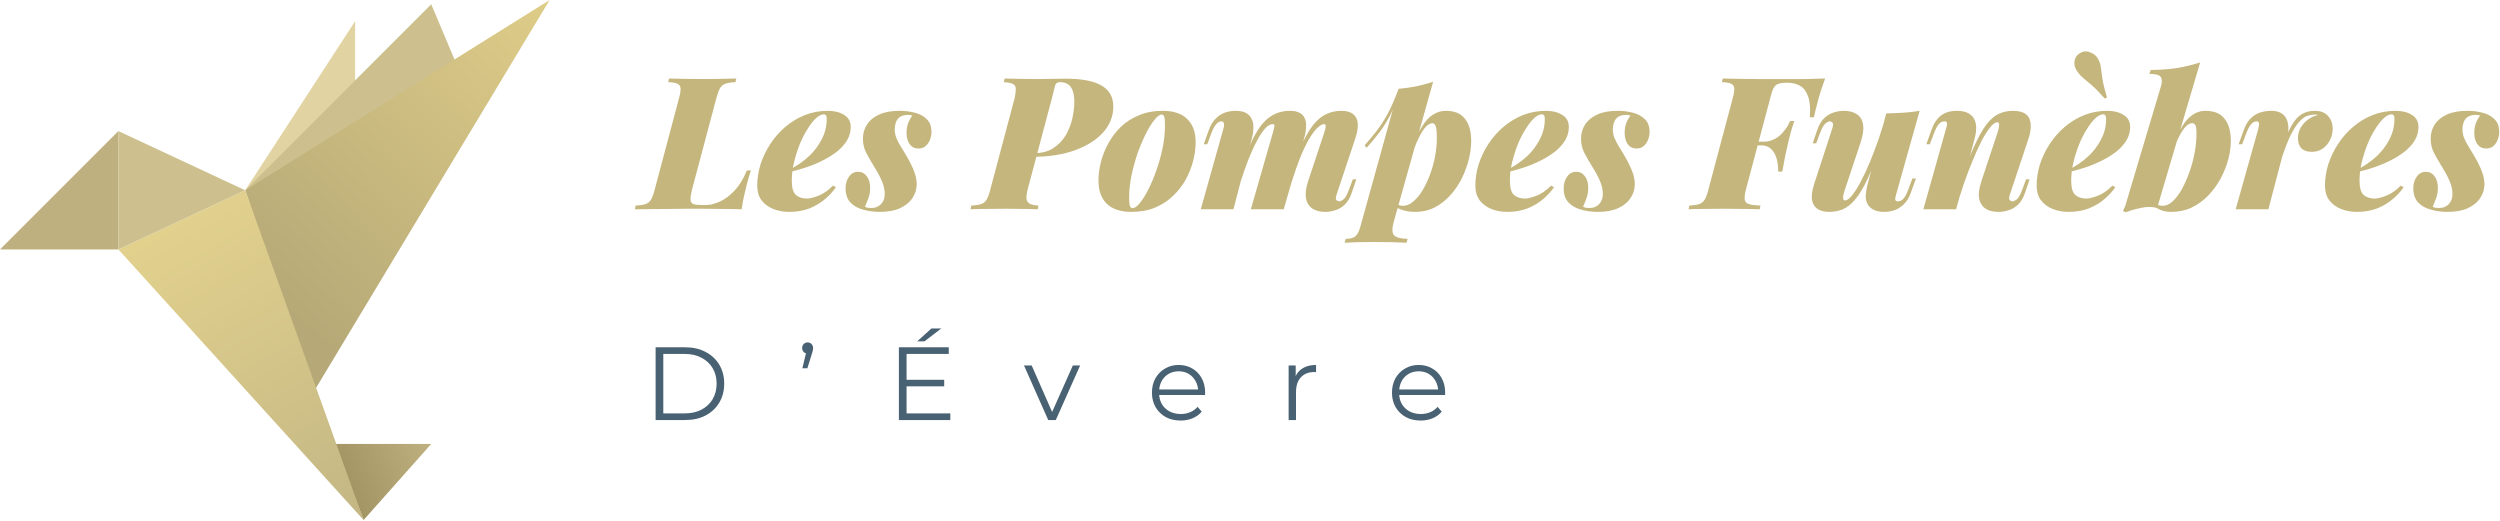 <svg xmlns="http://www.w3.org/2000/svg" width="1732" height="361" viewBox="0 0 1732 361" fill="none"><path d="M298.764 307.552H231.396L251.899 360.275L298.764 307.552Z" fill="url(#paint0_linear_1301_32)"></path><path d="M246.041 14.645L169.885 131.808L246.041 181.602V14.645Z" fill="#E1D4A2"></path><path d="M298.764 2.929L169.885 131.808L322.197 58.581L298.764 2.929Z" fill="#CDC08E"></path><path d="M380.778 0L169.885 131.808L216.75 272.403L380.778 0Z" fill="url(#paint1_linear_1301_32)"></path><path d="M82.014 90.801L0 172.815H82.014V90.801Z" fill="#BEB17F"></path><path d="M82.014 172.815L251.9 360.275L169.886 131.808L82.014 172.815Z" fill="url(#paint2_linear_1301_32)"></path><path d="M169.886 131.808L82.014 90.801V172.815L169.886 131.808Z" fill="#CDC08E"></path><path d="M454.208 291V240.6H474.728C480.104 240.6 484.808 241.68 488.84 243.84C492.92 245.952 496.088 248.904 498.344 252.696C500.6 256.488 501.728 260.856 501.728 265.8C501.728 270.744 500.6 275.112 498.344 278.904C496.088 282.696 492.92 285.672 488.84 287.832C484.808 289.944 480.104 291 474.728 291H454.208ZM459.536 286.392H474.44C478.904 286.392 482.768 285.528 486.032 283.8C489.344 282.024 491.912 279.6 493.736 276.528C495.56 273.408 496.472 269.832 496.472 265.8C496.472 261.72 495.56 258.144 493.736 255.072C491.912 252 489.344 249.6 486.032 247.872C482.768 246.096 478.904 245.208 474.44 245.208H459.536V286.392ZM555.888 255.144L559.056 241.896L559.632 244.92C558.528 244.92 557.592 244.584 556.824 243.912C556.104 243.192 555.744 242.256 555.744 241.104C555.744 239.952 556.104 239.016 556.824 238.296C557.592 237.576 558.504 237.216 559.56 237.216C560.664 237.216 561.552 237.6 562.224 238.368C562.944 239.088 563.304 240 563.304 241.104C563.304 241.488 563.28 241.872 563.232 242.256C563.184 242.64 563.088 243.072 562.944 243.552C562.848 243.984 562.68 244.536 562.44 245.208L559.344 255.144H555.888ZM627.5 263.136H654.14V267.672H627.5V263.136ZM628.076 286.392H658.388V291H622.748V240.6H657.308V245.208H628.076V286.392ZM635.42 236.496L645.284 227.568H652.124L640.46 236.496H635.42ZM726.206 291L709.43 253.2H714.758L730.166 288.264H727.646L743.27 253.2H748.31L731.462 291H726.206ZM817.937 291.36C814.001 291.36 810.545 290.544 807.569 288.912C804.593 287.232 802.265 284.952 800.585 282.072C798.905 279.144 798.065 275.808 798.065 272.064C798.065 268.32 798.857 265.008 800.441 262.128C802.073 259.248 804.281 256.992 807.065 255.36C809.897 253.68 813.065 252.84 816.569 252.84C820.121 252.84 823.265 253.656 826.001 255.288C828.785 256.872 830.969 259.128 832.553 262.056C834.137 264.936 834.929 268.272 834.929 272.064C834.929 272.304 834.905 272.568 834.857 272.856C834.857 273.096 834.857 273.36 834.857 273.648H801.953V269.832H832.121L830.105 271.344C830.105 268.608 829.505 266.184 828.305 264.072C827.153 261.912 825.569 260.232 823.553 259.032C821.537 257.832 819.209 257.232 816.569 257.232C813.977 257.232 811.649 257.832 809.585 259.032C807.521 260.232 805.913 261.912 804.761 264.072C803.609 266.232 803.033 268.704 803.033 271.488V272.28C803.033 275.16 803.657 277.704 804.905 279.912C806.201 282.072 807.977 283.776 810.233 285.024C812.537 286.224 815.153 286.824 818.081 286.824C820.385 286.824 822.521 286.416 824.489 285.6C826.505 284.784 828.233 283.536 829.673 281.856L832.553 285.168C830.873 287.184 828.761 288.72 826.217 289.776C823.721 290.832 820.961 291.36 817.937 291.36ZM892.761 291V253.2H897.657V263.496L897.153 261.696C898.209 258.816 899.985 256.632 902.481 255.144C904.977 253.608 908.073 252.84 911.769 252.84V257.808C911.577 257.808 911.385 257.808 911.193 257.808C911.001 257.76 910.809 257.736 910.617 257.736C906.633 257.736 903.513 258.96 901.257 261.408C899.001 263.808 897.873 267.24 897.873 271.704V291H892.761ZM984.227 291.36C980.291 291.36 976.835 290.544 973.859 288.912C970.883 287.232 968.555 284.952 966.875 282.072C965.195 279.144 964.355 275.808 964.355 272.064C964.355 268.32 965.147 265.008 966.731 262.128C968.363 259.248 970.571 256.992 973.355 255.36C976.187 253.68 979.355 252.84 982.859 252.84C986.411 252.84 989.555 253.656 992.291 255.288C995.075 256.872 997.259 259.128 998.843 262.056C1000.43 264.936 1001.22 268.272 1001.22 272.064C1001.22 272.304 1001.2 272.568 1001.15 272.856C1001.15 273.096 1001.15 273.36 1001.15 273.648H968.243V269.832H998.411L996.395 271.344C996.395 268.608 995.795 266.184 994.595 264.072C993.443 261.912 991.859 260.232 989.843 259.032C987.827 257.832 985.499 257.232 982.859 257.232C980.267 257.232 977.939 257.832 975.875 259.032C973.811 260.232 972.203 261.912 971.051 264.072C969.899 266.232 969.323 268.704 969.323 271.488V272.28C969.323 275.16 969.947 277.704 971.195 279.912C972.491 282.072 974.267 283.776 976.523 285.024C978.827 286.224 981.443 286.824 984.371 286.824C986.675 286.824 988.811 286.416 990.779 285.6C992.795 284.784 994.523 283.536 995.963 281.856L998.843 285.168C997.163 287.184 995.051 288.72 992.507 289.776C990.011 290.832 987.251 291.36 984.227 291.36Z" fill="#486173"></path><path d="M520.24 118.12C519.728 119.485 519.216 121.064 518.704 122.856C518.192 124.648 517.68 126.568 517.168 128.616C516.741 130.237 516.187 132.584 515.504 135.656C514.821 138.643 514.267 141.757 513.84 145C509.488 144.829 504.624 144.744 499.248 144.744C493.957 144.659 489.179 144.616 484.912 144.616C482.608 144.616 479.664 144.616 476.08 144.616C472.581 144.616 468.699 144.659 464.432 144.744C460.251 144.744 456.027 144.787 451.76 144.872C447.579 144.872 443.611 144.915 439.856 145L440.368 142.44C443.269 142.269 445.531 141.928 447.152 141.416C448.773 140.904 450.053 139.88 450.992 138.344C451.931 136.808 452.784 134.504 453.552 131.432L470.448 67.944C471.301 64.787 471.643 62.483 471.472 61.032C471.301 59.496 470.533 58.472 469.168 57.96C467.888 57.363 465.797 57.021 462.896 56.936L463.536 54.376C466.011 54.461 469.424 54.547 473.776 54.632C478.213 54.717 482.864 54.76 487.728 54.76C491.995 54.76 496.048 54.717 499.888 54.632C503.728 54.547 507.141 54.461 510.128 54.376L509.488 56.936C506.587 57.021 504.325 57.363 502.704 57.96C501.083 58.472 499.803 59.496 498.864 61.032C498.011 62.483 497.157 64.787 496.304 67.944L479.408 131.432C478.64 134.504 478.299 136.808 478.384 138.344C478.469 139.88 479.152 140.904 480.432 141.416C481.797 141.843 483.888 142.056 486.704 142.056H489.008C491.909 142.056 495.067 141.288 498.48 139.752C501.979 138.216 505.392 135.699 508.72 132.2C512.133 128.701 515.035 124.008 517.424 118.12H520.24ZM545.736 118.12C548.467 116.84 551.155 115.304 553.8 113.512C556.445 111.72 558.877 109.757 561.096 107.624C564.509 104.296 567.283 100.499 569.416 96.232C571.635 91.965 572.744 87.357 572.744 82.408C572.744 81.213 572.573 80.403 572.232 79.976C571.891 79.464 571.379 79.208 570.696 79.208C568.989 79.208 567.112 80.189 565.064 82.152C563.101 84.029 561.139 86.589 559.176 89.832C557.213 92.989 555.421 96.573 553.8 100.584C552.264 104.595 550.984 108.733 549.96 113C549.021 117.181 548.552 121.235 548.552 125.16C548.552 130.109 549.533 133.437 551.496 135.144C553.459 136.765 556.019 137.576 559.176 137.576C560.883 137.576 563.443 136.936 566.856 135.656C570.269 134.376 573.683 132.029 577.096 128.616L579.144 129.64C577.267 132.456 574.792 135.187 571.72 137.832C568.648 140.477 565.021 142.653 560.84 144.36C556.659 145.981 551.965 146.792 546.76 146.792C542.749 146.792 539.037 146.109 535.624 144.744C532.296 143.379 529.608 141.373 527.56 138.728C525.597 135.997 524.616 132.669 524.616 128.744C524.616 123.709 525.384 118.717 526.92 113.768C528.541 108.819 530.803 104.125 533.704 99.688C536.605 95.251 540.061 91.325 544.072 87.912C548.168 84.413 552.691 81.683 557.64 79.72C562.589 77.757 567.88 76.776 573.512 76.776C578.035 76.776 581.789 77.715 584.776 79.592C587.848 81.384 589.384 84.2 589.384 88.04C589.384 91.283 588.531 94.355 586.824 97.256C585.117 100.072 582.771 102.675 579.784 105.064C576.797 107.368 573.427 109.459 569.672 111.336C565.917 113.213 561.949 114.835 557.768 116.2C553.672 117.565 549.619 118.632 545.608 119.4L545.736 118.12ZM599.252 143.208C599.935 143.549 600.617 143.805 601.3 143.976C602.068 144.061 602.879 144.104 603.732 144.104C606.377 144.104 608.553 143.251 610.26 141.544C612.052 139.752 612.948 137.363 612.948 134.376C612.948 131.475 612.265 128.445 610.9 125.288C609.535 122.131 607.743 118.803 605.524 115.304C603.476 111.976 601.684 108.861 600.148 105.96C598.612 102.973 597.844 99.688 597.844 96.104C597.844 92.435 598.783 89.149 600.66 86.248C602.537 83.347 605.353 81.043 609.108 79.336C612.863 77.629 617.599 76.776 623.316 76.776C626.9 76.776 630.356 77.203 633.684 78.056C637.097 78.909 639.871 80.403 642.004 82.536C644.223 84.584 645.332 87.571 645.332 91.496C645.332 93.203 644.991 94.952 644.308 96.744C643.625 98.536 642.601 100.029 641.236 101.224C639.956 102.333 638.292 102.888 636.244 102.888C633.684 102.888 631.679 101.907 630.228 99.944C628.777 97.896 628.052 95.293 628.052 92.136C628.052 89.405 628.479 86.973 629.332 84.84C630.271 82.707 631.209 81.128 632.148 80.104C631.465 79.763 630.399 79.592 628.948 79.592C625.961 79.592 623.7 80.445 622.164 82.152C620.713 83.859 619.945 86.333 619.86 89.576C619.86 91.453 620.201 93.373 620.884 95.336C621.652 97.213 622.633 99.133 623.828 101.096C625.023 102.973 626.217 104.936 627.412 106.984C630.228 111.763 632.191 115.688 633.3 118.76C634.495 121.747 635.092 124.691 635.092 127.592C635.092 131.091 634.111 134.291 632.148 137.192C630.271 140.093 627.412 142.44 623.572 144.232C619.817 145.939 615.124 146.792 609.492 146.792C605.481 146.792 601.641 146.28 597.972 145.256C594.388 144.317 591.444 142.653 589.14 140.264C586.921 137.875 585.812 134.589 585.812 130.408C585.812 127.251 586.623 124.563 588.244 122.344C589.78 120.125 591.871 119.016 594.516 119.016C596.991 119.016 598.996 120.04 600.532 122.088C602.068 124.136 602.836 126.867 602.836 130.28C602.836 133.011 602.367 135.528 601.428 137.832C600.575 140.136 599.849 141.928 599.252 143.208ZM710.244 108.648L710.884 106.088H716.644C721.849 106.088 726.201 104.936 729.7 102.632C733.284 100.328 736.143 97.384 738.276 93.8C740.409 90.131 741.945 86.248 742.884 82.152C743.823 77.971 744.292 74.045 744.292 70.376C744.292 66.109 743.524 62.824 741.988 60.52C740.452 58.131 737.935 56.936 734.436 56.936C733.241 56.936 732.345 57.235 731.748 57.832C731.236 58.429 730.809 59.539 730.468 61.16C730.127 62.696 729.572 64.957 728.804 67.944L711.908 131.432C711.311 133.821 711.055 135.827 711.14 137.448C711.225 138.984 711.908 140.179 713.188 141.032C714.553 141.8 716.644 142.269 719.46 142.44L718.948 145C716.047 144.829 712.676 144.744 708.836 144.744C704.996 144.659 700.943 144.616 696.676 144.616C691.812 144.616 687.161 144.659 682.724 144.744C678.372 144.744 674.916 144.829 672.356 145L672.868 142.44C675.769 142.269 678.031 141.928 679.652 141.416C681.273 140.904 682.553 139.88 683.492 138.344C684.431 136.808 685.284 134.504 686.052 131.432L702.948 67.944C703.46 65.384 703.716 63.336 703.716 61.8C703.801 60.264 703.247 59.112 702.052 58.344C700.857 57.576 698.639 57.107 695.396 56.936L696.036 54.376C698.511 54.461 701.924 54.547 706.276 54.632C710.713 54.717 715.108 54.76 719.46 54.76C722.532 54.76 725.604 54.717 728.676 54.632C731.833 54.547 734.991 54.504 738.148 54.504C749.412 54.504 757.732 56.083 763.108 59.24C768.569 62.397 771.3 67.261 771.3 73.832C771.3 80.488 768.953 86.461 764.26 91.752C759.567 96.957 752.996 101.096 744.548 104.168C736.185 107.155 726.457 108.648 715.364 108.648H710.244ZM804.922 79.336C803.471 79.336 801.765 80.573 799.802 83.048C797.839 85.437 795.834 88.68 793.786 92.776C791.738 96.872 789.818 101.437 788.026 106.472C786.319 111.507 784.911 116.669 783.802 121.96C782.778 127.251 782.266 132.285 782.266 137.064C782.266 139.709 782.437 141.587 782.778 142.696C783.205 143.72 783.845 144.232 784.698 144.232C786.063 144.232 787.685 143.08 789.562 140.776C791.525 138.472 793.487 135.357 795.45 131.432C797.498 127.507 799.375 123.069 801.082 118.12C802.874 113.171 804.325 108.008 805.434 102.632C806.543 97.171 807.098 91.88 807.098 86.76C807.098 83.517 806.885 81.469 806.458 80.616C806.031 79.763 805.519 79.336 804.922 79.336ZM761.018 125.032C761.018 121.021 761.573 116.797 762.682 112.36C763.791 107.923 765.498 103.613 767.802 99.432C770.106 95.165 773.007 91.325 776.506 87.912C780.09 84.499 784.271 81.811 789.05 79.848C793.914 77.8 799.418 76.776 805.562 76.776C812.986 76.776 818.618 78.653 822.458 82.408C826.383 86.163 828.346 91.539 828.346 98.536C828.346 102.547 827.791 106.771 826.682 111.208C825.573 115.645 823.866 119.997 821.562 124.264C819.258 128.445 816.314 132.243 812.73 135.656C809.231 139.069 805.05 141.8 800.186 143.848C795.407 145.811 789.946 146.792 783.802 146.792C776.378 146.792 770.703 144.915 766.778 141.16C762.938 137.405 761.018 132.029 761.018 125.032ZM854.54 145H831.884L847.5 89.448C847.927 88.083 848.097 87.016 848.012 86.248C848.012 85.48 847.841 84.925 847.5 84.584C847.244 84.243 846.775 84.072 846.092 84.072C844.897 84.072 843.745 84.712 842.636 85.992C841.527 87.187 840.417 89.235 839.308 92.136L836.364 99.944H833.932L837.516 89.96C838.711 86.717 840.247 84.157 842.124 82.28C844.001 80.317 846.135 78.909 848.524 78.056C850.913 77.203 853.388 76.776 855.948 76.776C859.105 76.776 861.58 77.288 863.372 78.312C865.164 79.336 866.444 80.744 867.212 82.536C868.065 84.243 868.449 86.163 868.364 88.296C868.364 90.429 868.108 92.563 867.596 94.696L854.54 145ZM881.932 91.624C882.273 90.429 882.529 89.405 882.7 88.552C882.956 87.699 882.999 87.059 882.828 86.632C882.743 86.205 882.359 85.992 881.676 85.992C880.055 85.992 878.348 86.973 876.556 88.936C874.764 90.899 872.887 93.715 870.924 97.384C868.961 100.968 866.956 105.32 864.908 110.44C862.945 115.56 860.94 121.32 858.892 127.72L857.228 126.696C860.641 114.664 864.012 104.979 867.34 97.64C870.753 90.301 874.551 85.011 878.732 81.768C882.999 78.44 887.991 76.776 893.708 76.776C896.524 76.776 898.743 77.245 900.364 78.184C902.071 79.037 903.265 80.317 903.948 82.024C904.716 83.645 905.015 85.651 904.844 88.04C904.759 90.429 904.289 93.117 903.436 96.104L889.356 145H866.572L881.932 91.624ZM917.516 91.624C918.199 89.661 918.497 88.253 918.412 87.4C918.412 86.461 918.071 85.992 917.388 85.992C916.279 85.992 914.913 86.675 913.292 88.04C911.756 89.32 909.964 91.539 907.916 94.696C905.953 97.768 903.82 101.992 901.516 107.368C899.297 112.744 896.908 119.485 894.348 127.592L892.94 126.952C895.756 116.627 898.529 108.221 901.26 101.736C904.076 95.165 906.935 90.088 909.836 86.504C912.823 82.835 915.895 80.317 919.052 78.952C922.295 77.501 925.665 76.776 929.164 76.776C932.919 76.776 935.735 77.587 937.612 79.208C939.489 80.744 940.513 82.963 940.684 85.864C940.855 88.68 940.257 92.093 938.892 96.104L926.22 134.12C925.367 136.509 925.239 138.003 925.836 138.6C926.519 139.197 927.159 139.496 927.756 139.496C928.524 139.496 929.505 139.069 930.7 138.216C931.895 137.277 933.175 135.016 934.54 131.432L937.228 124.264H939.66L936.46 133.608C935.265 137.192 933.644 139.923 931.596 141.8C929.633 143.677 927.457 144.957 925.068 145.64C922.764 146.408 920.46 146.792 918.156 146.792C915.34 146.792 912.908 146.323 910.86 145.384C908.897 144.531 907.361 143.208 906.252 141.416C905.143 139.624 904.588 137.363 904.588 134.632C904.588 131.816 905.228 128.531 906.508 124.776L917.516 91.624ZM992.36 85.352C990.995 85.352 989.544 86.12 988.008 87.656C986.557 89.192 985.107 91.325 983.656 94.056C982.205 96.787 980.84 99.901 979.56 103.4C978.28 106.899 977.171 110.611 976.232 114.536L978.664 101.992C980.712 96.104 982.888 91.325 985.192 87.656C987.496 83.901 990.013 81.171 992.744 79.464C995.475 77.672 998.461 76.776 1001.7 76.776C1007.68 76.776 1012.07 78.611 1014.89 82.28C1017.79 85.864 1019.24 90.984 1019.24 97.64C1019.24 101.651 1018.69 105.917 1017.58 110.44C1016.47 114.877 1014.85 119.272 1012.71 123.624C1010.58 127.891 1007.93 131.773 1004.78 135.272C1001.62 138.771 997.992 141.587 993.896 143.72C989.885 145.768 985.405 146.792 980.456 146.792C977.555 146.792 974.909 146.451 972.52 145.768C970.131 145.085 968.253 144.275 966.888 143.336L967.784 141.672C968.467 141.928 969.149 142.141 969.832 142.312C970.515 142.483 971.283 142.568 972.136 142.568C974.44 142.568 976.701 141.629 978.92 139.752C981.224 137.875 983.357 135.357 985.32 132.2C987.283 128.957 989.032 125.331 990.568 121.32C992.104 117.309 993.299 113.085 994.152 108.648C995.005 104.211 995.432 99.901 995.432 95.72C995.432 91.197 995.133 88.339 994.536 87.144C994.024 85.949 993.299 85.352 992.36 85.352ZM968.936 61.544C973.459 61.117 977.64 60.52 981.48 59.752C985.405 58.899 989.203 57.875 992.872 56.68L965.608 153.576C964.243 158.525 964.371 161.725 965.992 163.176C967.613 164.627 970.685 165.395 975.208 165.48L974.44 168.168C972.221 168.083 969.064 167.955 964.968 167.784C960.957 167.699 956.691 167.656 952.168 167.656C948.243 167.656 944.317 167.699 940.392 167.784C936.467 167.955 933.523 168.083 931.56 168.168L932.328 165.48C935.4 165.48 937.619 164.883 938.984 163.688C940.349 162.579 941.459 160.531 942.312 157.544L968.936 61.544ZM945.384 100.712C948.371 97.384 951.144 94.056 953.704 90.728C956.349 87.315 958.909 83.347 961.384 78.824C963.859 74.216 966.376 68.456 968.936 61.544L969.32 63.592C967.613 69.565 965.608 74.856 963.304 79.464C961 83.987 958.44 88.083 955.624 91.752C952.893 95.336 949.949 98.877 946.792 102.376L945.384 100.712ZM1043.24 118.12C1045.97 116.84 1048.65 115.304 1051.3 113.512C1053.95 111.72 1056.38 109.757 1058.6 107.624C1062.01 104.296 1064.78 100.499 1066.92 96.232C1069.13 91.965 1070.24 87.357 1070.24 82.408C1070.24 81.213 1070.07 80.403 1069.73 79.976C1069.39 79.464 1068.88 79.208 1068.2 79.208C1066.49 79.208 1064.61 80.189 1062.56 82.152C1060.6 84.029 1058.64 86.589 1056.68 89.832C1054.71 92.989 1052.92 96.573 1051.3 100.584C1049.76 104.595 1048.48 108.733 1047.46 113C1046.52 117.181 1046.05 121.235 1046.05 125.16C1046.05 130.109 1047.03 133.437 1049 135.144C1050.96 136.765 1053.52 137.576 1056.68 137.576C1058.38 137.576 1060.94 136.936 1064.36 135.656C1067.77 134.376 1071.18 132.029 1074.6 128.616L1076.64 129.64C1074.77 132.456 1072.29 135.187 1069.22 137.832C1066.15 140.477 1062.52 142.653 1058.34 144.36C1054.16 145.981 1049.47 146.792 1044.26 146.792C1040.25 146.792 1036.54 146.109 1033.12 144.744C1029.8 143.379 1027.11 141.373 1025.06 138.728C1023.1 135.997 1022.12 132.669 1022.12 128.744C1022.12 123.709 1022.88 118.717 1024.42 113.768C1026.04 108.819 1028.3 104.125 1031.2 99.688C1034.11 95.251 1037.56 91.325 1041.57 87.912C1045.67 84.413 1050.19 81.683 1055.14 79.72C1060.09 77.757 1065.38 76.776 1071.01 76.776C1075.53 76.776 1079.29 77.715 1082.28 79.592C1085.35 81.384 1086.88 84.2 1086.88 88.04C1086.88 91.283 1086.03 94.355 1084.32 97.256C1082.62 100.072 1080.27 102.675 1077.28 105.064C1074.3 107.368 1070.93 109.459 1067.17 111.336C1063.42 113.213 1059.45 114.835 1055.27 116.2C1051.17 117.565 1047.12 118.632 1043.11 119.4L1043.24 118.12ZM1096.75 143.208C1097.43 143.549 1098.12 143.805 1098.8 143.976C1099.57 144.061 1100.38 144.104 1101.23 144.104C1103.88 144.104 1106.05 143.251 1107.76 141.544C1109.55 139.752 1110.45 137.363 1110.45 134.376C1110.45 131.475 1109.77 128.445 1108.4 125.288C1107.03 122.131 1105.24 118.803 1103.02 115.304C1100.98 111.976 1099.18 108.861 1097.65 105.96C1096.11 102.973 1095.34 99.688 1095.34 96.104C1095.34 92.435 1096.28 89.149 1098.16 86.248C1100.04 83.347 1102.85 81.043 1106.61 79.336C1110.36 77.629 1115.1 76.776 1120.82 76.776C1124.4 76.776 1127.86 77.203 1131.18 78.056C1134.6 78.909 1137.37 80.403 1139.5 82.536C1141.72 84.584 1142.83 87.571 1142.83 91.496C1142.83 93.203 1142.49 94.952 1141.81 96.744C1141.13 98.536 1140.1 100.029 1138.74 101.224C1137.46 102.333 1135.79 102.888 1133.74 102.888C1131.18 102.888 1129.18 101.907 1127.73 99.944C1126.28 97.896 1125.55 95.293 1125.55 92.136C1125.55 89.405 1125.98 86.973 1126.83 84.84C1127.77 82.707 1128.71 81.128 1129.65 80.104C1128.97 79.763 1127.9 79.592 1126.45 79.592C1123.46 79.592 1121.2 80.445 1119.66 82.152C1118.21 83.859 1117.45 86.333 1117.36 89.576C1117.36 91.453 1117.7 93.373 1118.38 95.336C1119.15 97.213 1120.13 99.133 1121.33 101.096C1122.52 102.973 1123.72 104.936 1124.91 106.984C1127.73 111.763 1129.69 115.688 1130.8 118.76C1131.99 121.747 1132.59 124.691 1132.59 127.592C1132.59 131.091 1131.61 134.291 1129.65 137.192C1127.77 140.093 1124.91 142.44 1121.07 144.232C1117.32 145.939 1112.62 146.792 1106.99 146.792C1102.98 146.792 1099.14 146.28 1095.47 145.256C1091.89 144.317 1088.94 142.653 1086.64 140.264C1084.42 137.875 1083.31 134.589 1083.31 130.408C1083.31 127.251 1084.12 124.563 1085.74 122.344C1087.28 120.125 1089.37 119.016 1092.02 119.016C1094.49 119.016 1096.5 120.04 1098.03 122.088C1099.57 124.136 1100.34 126.867 1100.34 130.28C1100.34 133.011 1099.87 135.528 1098.93 137.832C1098.07 140.136 1097.35 141.928 1096.75 143.208ZM1208.26 100.712L1208.77 98.152H1236.16L1235.65 100.712H1208.26ZM1253.82 81.256C1254.34 75.197 1253.95 70.419 1252.67 66.92C1251.48 63.421 1249.64 60.947 1247.17 59.496C1244.69 58.045 1241.75 57.32 1238.34 57.32H1237.95C1235.48 57.32 1233.51 57.576 1232.06 58.088C1230.7 58.515 1229.59 59.496 1228.74 61.032C1227.97 62.483 1227.2 64.787 1226.43 67.944L1209.54 131.432C1208.77 134.504 1208.51 136.808 1208.77 138.344C1209.02 139.88 1210.01 140.904 1211.71 141.416C1213.42 141.928 1216.06 142.269 1219.65 142.44L1219.14 145C1216.23 144.829 1212.44 144.744 1207.74 144.744C1203.14 144.659 1198.44 144.616 1193.66 144.616C1188.8 144.616 1184.23 144.659 1179.97 144.744C1175.79 144.744 1172.42 144.829 1169.86 145L1170.37 142.44C1173.27 142.269 1175.53 141.928 1177.15 141.416C1178.77 140.904 1180.05 139.88 1180.99 138.344C1181.93 136.808 1182.78 134.504 1183.55 131.432L1200.45 67.944C1201.3 64.787 1201.64 62.483 1201.47 61.032C1201.3 59.496 1200.53 58.472 1199.17 57.96C1197.89 57.363 1195.8 57.021 1192.9 56.936L1193.54 54.376C1197.21 54.461 1201.13 54.547 1205.31 54.632C1209.49 54.632 1213.63 54.675 1217.73 54.76C1221.91 54.76 1225.75 54.76 1229.25 54.76C1232.75 54.76 1235.65 54.76 1237.95 54.76C1241.88 54.76 1246.27 54.76 1251.14 54.76C1256 54.675 1260.44 54.547 1264.45 54.376C1263.34 57.363 1262.44 59.923 1261.76 62.056C1261.08 64.104 1260.35 66.579 1259.58 69.48C1258.99 71.784 1258.43 73.917 1257.92 75.88C1257.41 77.843 1256.98 79.635 1256.64 81.256H1253.82ZM1221.95 98.152C1223.91 98.152 1225.79 97.811 1227.58 97.128C1229.38 96.445 1231.04 95.507 1232.58 94.312C1234.11 93.032 1235.52 91.496 1236.8 89.704C1238.17 87.912 1239.32 85.949 1240.26 83.816H1243.07C1241.96 87.144 1241.11 89.917 1240.51 92.136C1240 94.269 1239.4 96.701 1238.72 99.432C1238.12 102.077 1237.48 104.936 1236.8 108.008C1236.2 110.995 1235.52 114.621 1234.75 118.888H1231.94C1231.94 115.901 1231.68 113.299 1231.17 111.08C1230.66 108.861 1229.89 106.984 1228.86 105.448C1227.84 103.827 1226.6 102.632 1225.15 101.864C1223.7 101.096 1222.04 100.712 1220.16 100.712L1221.95 98.152ZM1303.17 99.688C1299.85 109.672 1296.73 117.779 1293.83 124.008C1290.93 130.152 1288.07 134.888 1285.25 138.216C1282.52 141.459 1279.66 143.72 1276.68 145C1273.78 146.195 1270.62 146.792 1267.21 146.792C1263.79 146.792 1261.06 146.067 1259.01 144.616C1256.97 143.165 1255.73 141.032 1255.3 138.216C1254.96 135.315 1255.47 131.731 1256.84 127.464L1269.25 89.448C1270.11 86.973 1270.19 85.48 1269.51 84.968C1268.91 84.371 1268.31 84.072 1267.72 84.072C1266.95 84.072 1265.97 84.541 1264.77 85.48C1263.58 86.333 1262.3 88.552 1260.93 92.136L1258.25 99.304H1255.81L1259.01 89.96C1260.29 86.376 1261.91 83.645 1263.88 81.768C1265.93 79.891 1268.1 78.611 1270.41 77.928C1272.79 77.16 1275.1 76.776 1277.32 76.776C1281.16 76.776 1284.23 77.587 1286.53 79.208C1288.84 80.744 1290.25 83.133 1290.76 86.376C1291.27 89.619 1290.67 93.757 1288.97 98.792L1277.96 131.944C1276.42 136.552 1276.51 138.856 1278.21 138.856C1279.58 138.856 1281.2 137.704 1283.08 135.4C1284.95 133.096 1286.96 129.939 1289.09 125.928C1291.23 121.917 1293.36 117.352 1295.49 112.232C1297.63 107.027 1299.67 101.608 1301.64 95.976C1303.6 90.259 1305.31 84.584 1306.76 78.952L1303.17 99.688ZM1313.8 134.12C1313.2 136.083 1312.94 137.491 1313.03 138.344C1313.2 139.112 1313.84 139.496 1314.95 139.496C1316.23 139.496 1317.42 138.941 1318.53 137.832C1319.73 136.637 1320.88 134.504 1321.99 131.432L1324.93 123.624H1327.37L1323.78 133.608C1322.67 136.765 1321.14 139.325 1319.17 141.288C1317.3 143.251 1315.16 144.659 1312.77 145.512C1310.47 146.365 1308.04 146.792 1305.48 146.792C1302.49 146.792 1300.06 146.323 1298.18 145.384C1296.39 144.531 1295.02 143.336 1294.09 141.8C1293.06 140.093 1292.55 138.131 1292.55 135.912C1292.63 133.608 1292.98 131.261 1293.57 128.872L1306.76 78.568C1311.19 78.483 1315.33 78.312 1319.17 78.056C1323.01 77.8 1326.6 77.373 1329.93 76.776L1313.8 134.12ZM1355.17 145H1332.51L1348.12 89.448C1348.55 88.083 1348.81 87.016 1348.89 86.248C1348.98 85.48 1348.85 84.925 1348.51 84.584C1348.25 84.243 1347.74 84.072 1346.97 84.072C1345.69 84.072 1344.5 84.669 1343.39 85.864C1342.28 86.973 1341.13 89.064 1339.93 92.136L1336.99 99.944H1334.56L1338.14 89.96C1339.76 85.437 1341.98 82.109 1344.8 79.976C1347.61 77.843 1351.24 76.776 1355.68 76.776C1359.01 76.776 1361.65 77.331 1363.61 78.44C1365.58 79.464 1366.98 80.872 1367.84 82.664C1368.69 84.456 1369.12 86.419 1369.12 88.552C1369.12 90.6 1368.86 92.648 1368.35 94.696L1355.17 145ZM1358.11 126.696C1361.61 116.285 1364.81 107.837 1367.71 101.352C1370.7 94.781 1373.55 89.704 1376.29 86.12C1379.1 82.536 1381.96 80.104 1384.86 78.824C1387.85 77.459 1391.05 76.776 1394.46 76.776C1398.73 76.776 1401.84 77.629 1403.81 79.336C1405.77 81.043 1406.79 83.389 1406.88 86.376C1407.05 89.277 1406.54 92.52 1405.34 96.104L1392.67 134.12C1391.82 136.509 1391.69 138.003 1392.29 138.6C1392.97 139.197 1393.61 139.496 1394.21 139.496C1394.97 139.496 1395.95 139.069 1397.15 138.216C1398.34 137.277 1399.62 135.016 1400.99 131.432L1403.68 124.264H1406.11L1402.91 133.608C1401.71 137.192 1400.09 139.923 1398.05 141.8C1396.08 143.677 1393.91 144.957 1391.52 145.64C1389.21 146.408 1386.91 146.792 1384.61 146.792C1381.96 146.792 1379.66 146.408 1377.69 145.64C1375.73 144.872 1374.19 143.72 1373.09 142.184C1371.81 140.392 1371.08 138.173 1370.91 135.528C1370.82 132.797 1371.51 129.213 1372.96 124.776L1383.97 91.624C1384.48 90.088 1384.78 88.808 1384.86 87.784C1385.03 86.76 1385.03 85.992 1384.86 85.48C1384.69 84.968 1384.31 84.712 1383.71 84.712C1382.34 84.712 1380.72 85.864 1378.85 88.168C1376.97 90.472 1374.96 93.629 1372.83 97.64C1370.78 101.651 1368.69 106.259 1366.56 111.464C1364.42 116.584 1362.38 122.003 1360.41 127.72C1358.45 133.352 1356.74 138.984 1355.29 144.616L1358.11 126.696ZM1432.11 118.12C1434.84 116.84 1437.53 115.304 1440.18 113.512C1442.82 111.72 1445.25 109.757 1447.47 107.624C1450.88 104.296 1453.66 100.499 1455.79 96.232C1458.01 91.965 1459.12 87.357 1459.12 82.408C1459.12 81.213 1458.95 80.403 1458.61 79.976C1458.27 79.464 1457.75 79.208 1457.07 79.208C1455.36 79.208 1453.49 80.189 1451.44 82.152C1449.48 84.029 1447.51 86.589 1445.55 89.832C1443.59 92.989 1441.8 96.573 1440.18 100.584C1438.64 104.595 1437.36 108.733 1436.34 113C1435.4 117.181 1434.93 121.235 1434.93 125.16C1434.93 130.109 1435.91 133.437 1437.87 135.144C1439.83 136.765 1442.39 137.576 1445.55 137.576C1447.26 137.576 1449.82 136.936 1453.23 135.656C1456.64 134.376 1460.06 132.029 1463.47 128.616L1465.52 129.64C1463.64 132.456 1461.17 135.187 1458.1 137.832C1455.02 140.477 1451.4 142.653 1447.22 144.36C1443.03 145.981 1438.34 146.792 1433.14 146.792C1429.12 146.792 1425.41 146.109 1422 144.744C1418.67 143.379 1415.98 141.373 1413.94 138.728C1411.97 135.997 1410.99 132.669 1410.99 128.744C1410.99 123.709 1411.76 118.717 1413.3 113.768C1414.92 108.819 1417.18 104.125 1420.08 99.688C1422.98 95.251 1426.44 91.325 1430.45 87.912C1434.54 84.413 1439.07 81.683 1444.02 79.72C1448.96 77.757 1454.26 76.776 1459.89 76.776C1464.41 76.776 1468.16 77.715 1471.15 79.592C1474.22 81.384 1475.76 84.2 1475.76 88.04C1475.76 91.283 1474.91 94.355 1473.2 97.256C1471.49 100.072 1469.15 102.675 1466.16 105.064C1463.17 107.368 1459.8 109.459 1456.05 111.336C1452.29 113.213 1448.32 114.835 1444.14 116.2C1440.05 117.565 1435.99 118.632 1431.98 119.4L1432.11 118.12ZM1458.22 68.328C1454.81 64.403 1451.82 61.331 1449.26 59.112C1446.7 56.893 1444.53 55.059 1442.74 53.608C1441.03 52.072 1439.62 50.365 1438.51 48.488C1437.32 46.525 1436.89 44.435 1437.23 42.216C1437.66 39.912 1438.81 38.163 1440.69 36.968C1442.91 35.517 1445.21 35.219 1447.6 36.072C1450.07 36.925 1451.87 38.205 1452.98 39.912C1454.26 41.789 1455.07 43.88 1455.41 46.184C1455.75 48.488 1456.13 51.304 1456.56 54.632C1457.07 57.96 1458.14 62.227 1459.76 67.432L1458.22 68.328ZM1518.65 85.352C1517.29 85.352 1515.84 86.12 1514.3 87.656C1512.85 89.192 1511.4 91.325 1509.95 94.056C1508.5 96.787 1507.13 99.901 1505.85 103.4C1504.57 106.899 1503.46 110.611 1502.52 114.536L1504.96 101.992C1507.26 96.104 1509.52 91.325 1511.74 87.656C1514.04 83.901 1516.52 81.171 1519.16 79.464C1521.81 77.672 1524.75 76.776 1528 76.776C1533.97 76.776 1538.36 78.611 1541.18 82.28C1544.08 85.864 1545.53 90.984 1545.53 97.64C1545.53 101.651 1544.93 105.917 1543.74 110.44C1542.54 114.877 1540.8 119.272 1538.49 123.624C1536.19 127.891 1533.37 131.773 1530.04 135.272C1526.72 138.771 1522.88 141.587 1518.52 143.72C1514.26 145.768 1509.48 146.792 1504.19 146.792C1501.8 146.792 1499.62 146.451 1497.66 145.768C1495.78 145.085 1494.29 144.275 1493.18 143.336L1494.08 141.672C1494.76 141.928 1495.44 142.141 1496.12 142.312C1496.81 142.483 1497.57 142.568 1498.43 142.568C1500.73 142.568 1502.99 141.544 1505.21 139.496C1507.52 137.363 1509.65 134.547 1511.61 131.048C1513.57 127.464 1515.32 123.496 1516.86 119.144C1518.4 114.792 1519.59 110.355 1520.44 105.832C1521.3 101.224 1521.72 96.829 1521.72 92.648C1521.72 89.661 1521.47 87.699 1520.96 86.76C1520.44 85.821 1519.68 85.352 1518.65 85.352ZM1494.46 144.104C1491.13 143.165 1487.5 143.123 1483.58 143.976C1479.74 144.744 1476.11 145.768 1472.7 147.048L1470.78 146.152C1471.38 144.957 1471.93 143.763 1472.44 142.568C1472.87 141.288 1473.25 139.965 1473.59 138.6L1497.15 59.624C1498 56.723 1497.92 54.589 1496.89 53.224C1495.87 51.859 1493.26 51.176 1489.08 51.176L1489.98 48.488C1496.98 48.403 1503.16 47.933 1508.54 47.08C1514 46.141 1519.25 44.861 1524.28 43.24L1494.46 144.104ZM1571.54 145H1548.88L1564.5 89.448C1565.01 87.485 1565.18 86.12 1565.01 85.352C1564.84 84.499 1564.29 84.072 1563.35 84.072C1562.07 84.072 1560.87 84.669 1559.76 85.864C1558.65 86.973 1557.5 89.064 1556.31 92.136L1553.36 99.944H1550.93L1554.52 89.96C1555.71 86.717 1557.2 84.157 1559 82.28C1560.87 80.317 1563.05 78.909 1565.52 78.056C1568 77.203 1570.69 76.776 1573.59 76.776C1576.49 76.776 1578.79 77.331 1580.5 78.44C1582.21 79.464 1583.44 80.872 1584.21 82.664C1584.98 84.456 1585.36 86.419 1585.36 88.552C1585.45 90.6 1585.24 92.648 1584.72 94.696L1571.54 145ZM1604.18 79.336C1602.56 79.336 1600.81 79.592 1598.93 80.104C1597.14 80.616 1595.22 81.939 1593.17 84.072C1591.21 86.12 1589.08 89.448 1586.77 94.056C1584.55 98.664 1582.16 105.064 1579.6 113.256C1577.04 121.448 1574.36 131.901 1571.54 144.616L1574.23 126.696C1576.79 116.712 1579.13 108.52 1581.27 102.12C1583.4 95.635 1585.53 90.557 1587.67 86.888C1589.8 83.133 1592.15 80.531 1594.71 79.08C1597.27 77.544 1600.25 76.776 1603.67 76.776C1607.68 76.776 1610.75 77.971 1612.88 80.36C1615.02 82.749 1616.08 85.693 1616.08 89.192C1616.08 92.008 1615.44 94.653 1614.16 97.128C1612.97 99.517 1611.26 101.48 1609.04 103.016C1606.91 104.467 1604.44 105.192 1601.62 105.192C1598.46 105.192 1596.07 104.381 1594.45 102.76C1592.83 101.139 1592.02 98.749 1592.02 95.592C1592.02 93.032 1592.66 90.643 1593.94 88.424C1595.22 86.205 1596.93 84.328 1599.06 82.792C1601.19 81.171 1603.5 80.147 1605.97 79.72C1605.72 79.635 1605.42 79.549 1605.08 79.464C1604.82 79.379 1604.52 79.336 1604.18 79.336ZM1631.86 118.12C1634.59 116.84 1637.28 115.304 1639.93 113.512C1642.57 111.72 1645 109.757 1647.22 107.624C1650.63 104.296 1653.41 100.499 1655.54 96.232C1657.76 91.965 1658.87 87.357 1658.87 82.408C1658.87 81.213 1658.7 80.403 1658.36 79.976C1658.02 79.464 1657.5 79.208 1656.82 79.208C1655.11 79.208 1653.24 80.189 1651.19 82.152C1649.23 84.029 1647.26 86.589 1645.3 89.832C1643.34 92.989 1641.55 96.573 1639.93 100.584C1638.39 104.595 1637.11 108.733 1636.09 113C1635.15 117.181 1634.68 121.235 1634.68 125.16C1634.68 130.109 1635.66 133.437 1637.62 135.144C1639.58 136.765 1642.14 137.576 1645.3 137.576C1647.01 137.576 1649.57 136.936 1652.98 135.656C1656.39 134.376 1659.81 132.029 1663.22 128.616L1665.27 129.64C1663.39 132.456 1660.92 135.187 1657.85 137.832C1654.77 140.477 1651.15 142.653 1646.97 144.36C1642.78 145.981 1638.09 146.792 1632.89 146.792C1628.87 146.792 1625.16 146.109 1621.75 144.744C1618.42 143.379 1615.73 141.373 1613.69 138.728C1611.72 135.997 1610.74 132.669 1610.74 128.744C1610.74 123.709 1611.51 118.717 1613.05 113.768C1614.67 108.819 1616.93 104.125 1619.83 99.688C1622.73 95.251 1626.19 91.325 1630.2 87.912C1634.29 84.413 1638.82 81.683 1643.77 79.72C1648.71 77.757 1654.01 76.776 1659.64 76.776C1664.16 76.776 1667.91 77.715 1670.9 79.592C1673.97 81.384 1675.51 84.2 1675.51 88.04C1675.51 91.283 1674.66 94.355 1672.95 97.256C1671.24 100.072 1668.9 102.675 1665.91 105.064C1662.92 107.368 1659.55 109.459 1655.8 111.336C1652.04 113.213 1648.07 114.835 1643.89 116.2C1639.8 117.565 1635.74 118.632 1631.73 119.4L1631.86 118.12ZM1685.38 143.208C1686.06 143.549 1686.74 143.805 1687.43 143.976C1688.19 144.061 1689 144.104 1689.86 144.104C1692.5 144.104 1694.68 143.251 1696.39 141.544C1698.18 139.752 1699.07 137.363 1699.07 134.376C1699.07 131.475 1698.39 128.445 1697.03 125.288C1695.66 122.131 1693.87 118.803 1691.65 115.304C1689.6 111.976 1687.81 108.861 1686.27 105.96C1684.74 102.973 1683.97 99.688 1683.97 96.104C1683.97 92.435 1684.91 89.149 1686.79 86.248C1688.66 83.347 1691.48 81.043 1695.23 79.336C1698.99 77.629 1703.72 76.776 1709.44 76.776C1713.03 76.776 1716.48 77.203 1719.81 78.056C1723.22 78.909 1726 80.403 1728.13 82.536C1730.35 84.584 1731.46 87.571 1731.46 91.496C1731.46 93.203 1731.12 94.952 1730.43 96.744C1729.75 98.536 1728.73 100.029 1727.36 101.224C1726.08 102.333 1724.42 102.888 1722.37 102.888C1719.81 102.888 1717.8 101.907 1716.35 99.944C1714.9 97.896 1714.18 95.293 1714.18 92.136C1714.18 89.405 1714.6 86.973 1715.46 84.84C1716.4 82.707 1717.33 81.128 1718.27 80.104C1717.59 79.763 1716.52 79.592 1715.07 79.592C1712.09 79.592 1709.83 80.445 1708.29 82.152C1706.84 83.859 1706.07 86.333 1705.99 89.576C1705.99 91.453 1706.33 93.373 1707.01 95.336C1707.78 97.213 1708.76 99.133 1709.95 101.096C1711.15 102.973 1712.34 104.936 1713.54 106.984C1716.35 111.763 1718.32 115.688 1719.43 118.76C1720.62 121.747 1721.22 124.691 1721.22 127.592C1721.22 131.091 1720.24 134.291 1718.27 137.192C1716.4 140.093 1713.54 142.44 1709.7 144.232C1705.94 145.939 1701.25 146.792 1695.62 146.792C1691.61 146.792 1687.77 146.28 1684.1 145.256C1680.51 144.317 1677.57 142.653 1675.27 140.264C1673.05 137.875 1671.94 134.589 1671.94 130.408C1671.94 127.251 1672.75 124.563 1674.37 122.344C1675.91 120.125 1678 119.016 1680.64 119.016C1683.12 119.016 1685.12 120.04 1686.66 122.088C1688.19 124.136 1688.96 126.867 1688.96 130.28C1688.96 133.011 1688.49 135.528 1687.55 137.832C1686.7 140.136 1685.97 141.928 1685.38 143.208Z" fill="#C5B67D"></path><defs><linearGradient id="paint0_linear_1301_32" x1="298.764" y1="307.552" x2="237.254" y2="330.984" gradientUnits="userSpaceOnUse"><stop stop-color="#BEB17F"></stop><stop offset="1" stop-color="#A39563"></stop></linearGradient><linearGradient id="paint1_linear_1301_32" x1="380.778" y1="2.929" x2="190.389" y2="207.963" gradientUnits="userSpaceOnUse"><stop stop-color="#DECC88"></stop><stop offset="1" stop-color="#B6A977"></stop></linearGradient><linearGradient id="paint2_linear_1301_32" x1="251.9" y1="360.275" x2="128.879" y2="149.382" gradientUnits="userSpaceOnUse"><stop stop-color="#C3B684"></stop><stop offset="1" stop-color="#E2D18D"></stop></linearGradient></defs></svg>